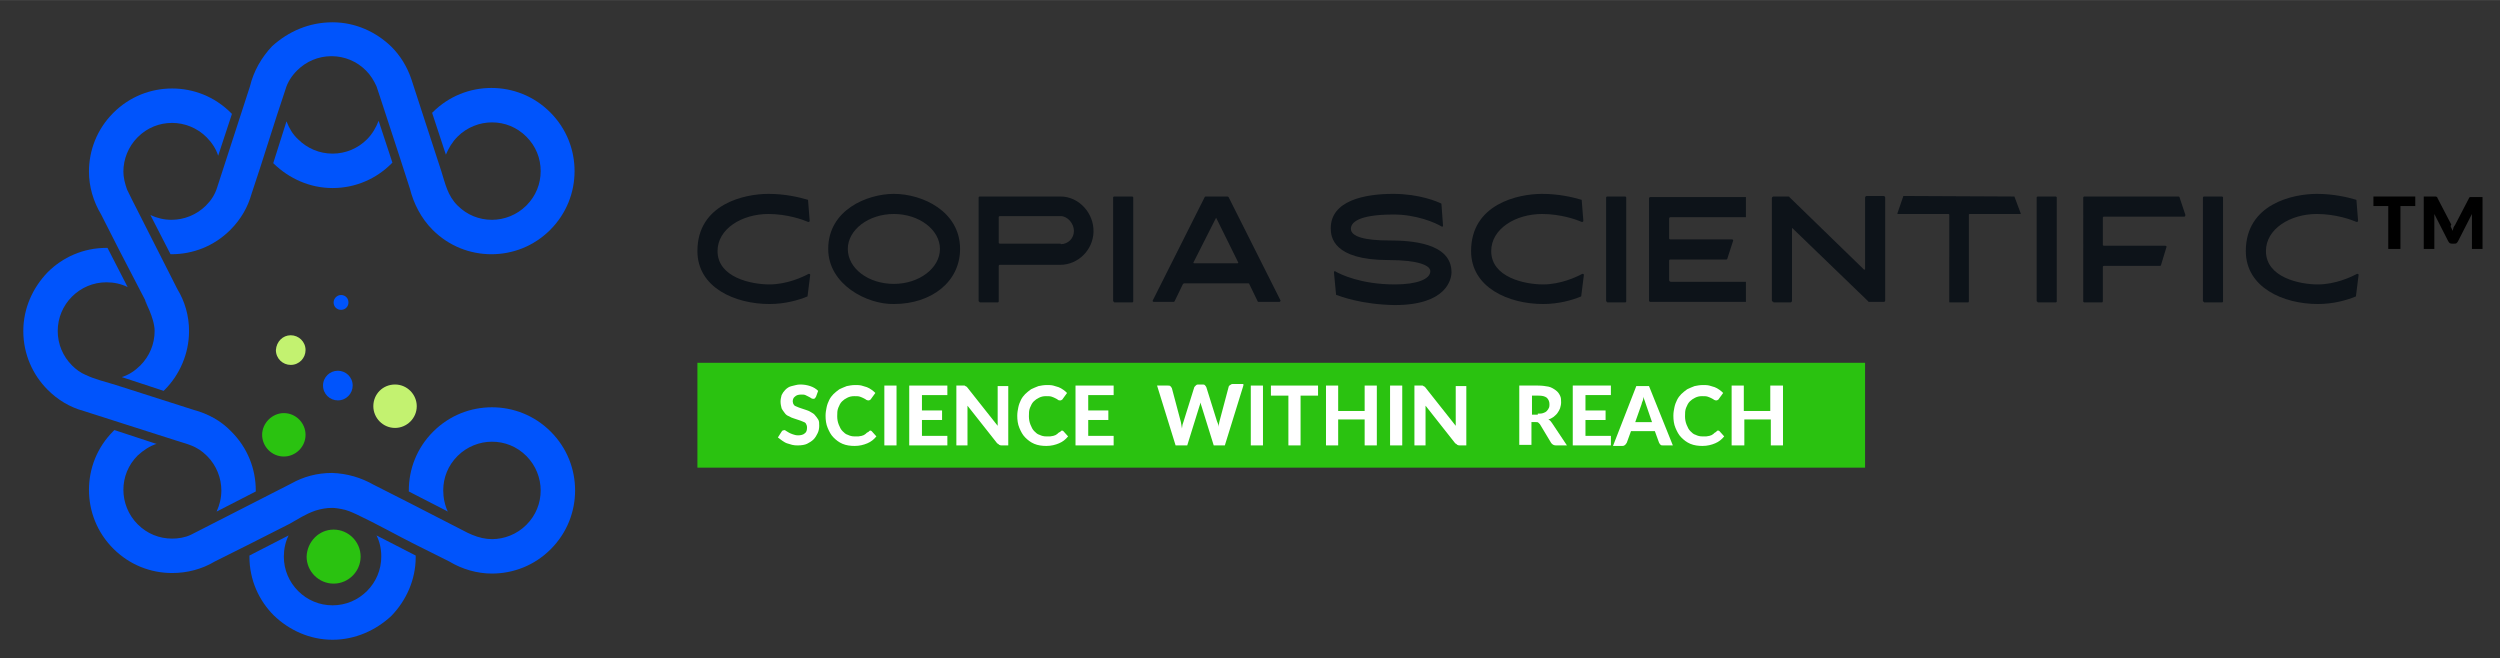 <?xml version="1.0" encoding="utf-8"?>
<svg xmlns="http://www.w3.org/2000/svg" xmlns:xlink="http://www.w3.org/1999/xlink" version="1.1" id="Layer_1" x="0px" y="0px" viewBox="0 0 472.1 124.3" style="enable-background:new 0 0 472.1 124.3;" xml:space="preserve" width="300" height="79">
<rect x="0" y="0" width="472.1" height="124.3" fill="#333333" stroke="none"/>
<style type="text/css">
	.st0{fill:#0D1319;}
	.st1{fill:#2AC210;}
	.st2{fill:#FFFFFF;}
	.st3{fill:#0054FC;}
	.st4{fill:#2491EB;}
	.st5{fill-rule:evenodd;clip-rule:evenodd;fill:#0054FC;}
	.st6{fill-rule:evenodd;clip-rule:evenodd;fill:#2AC210;}
	.st7{fill-rule:evenodd;clip-rule:evenodd;fill:#C3F270;}
</style>
<g>
	<g>
		<path class="st0" d="M152.5,55.9c0,0.1-0.1,0.1-0.1,0.1c-1.7,0.7-4.2,1.4-7.1,1.4c-6.5,0-13.6-3.1-13.6-10    c0-8.9,8.9-10.8,13.4-10.8c3.1,0,5.7,0.6,7.4,1.1c0.1,0,0.1,0.1,0.1,0.2l0.3,3.8c0,0.1-0.1,0.2-0.2,0.2c0,0-0.1,0-0.1,0    c-0.9-0.4-3.9-1.5-7.5-1.5c-5,0-9.6,2.8-9.6,7c0,5,6.4,6.3,9.8,6.3c3.3,0,6.3-1.4,7.4-2c0,0,0.1,0,0.1,0c0.1,0,0.2,0.1,0.2,0.2    L152.5,55.9z"/>
		<path class="st0" d="M156.4,47c0-7.4,7.4-10.4,12.4-10.4c5.4,0,12.5,3.3,12.5,10.4c0,6.2-5.4,10.4-12.5,10.4    C163.7,57.5,156.4,53.7,156.4,47z M160.1,47c0,3.7,3.9,6.6,8.7,6.6c4.8,0,8.7-3,8.7-6.6c0-3.6-3.9-6.6-8.7-6.6    C164,40.4,160.1,43.4,160.1,47z"/>
		<path class="st0" d="M185,57c-0.1,0-0.2-0.1-0.2-0.2V37.3c0-0.1,0.1-0.2,0.2-0.2h15.3c3.4,0,6.3,3.1,6.2,6.7    c-0.1,3.4-2.9,6.2-6.3,6.2h-11.4c-0.1,0-0.2,0.1-0.2,0.2v6.7c0,0.1-0.1,0.2-0.2,0.2H185z M200.3,46.1c1.4,0,2.5-1.1,2.5-2.5    c0-1.4-1.2-2.8-2.5-2.8h-11.5c-0.1,0-0.2,0.1-0.2,0.2v4.8c0,0.1,0.1,0.2,0.2,0.2H200.3z"/>
		<path class="st0" d="M210.4,57c-0.1,0-0.2-0.1-0.2-0.2V37.3c0-0.1,0.1-0.2,0.2-0.2h3.4c0.1,0,0.2,0.1,0.2,0.2v19.6    c0,0.1-0.1,0.2-0.2,0.2H210.4z"/>
		<path class="st0" d="M237.5,56.9l-1.6-3.3c0-0.1-0.1-0.1-0.2-0.1h-12.1c-0.1,0-0.1,0.1-0.2,0.1l-1.6,3.3c-0.1,0.1-0.1,0.1-0.2,0.1    h-3.7c-0.2,0-0.3-0.2-0.2-0.3l9.8-19.5c0.1-0.1,0.1-0.1,0.2-0.1h4.1c0.1,0,0.2,0.1,0.2,0.1l9.8,19.5c0.1,0.1-0.1,0.3-0.2,0.3h-3.7    C237.6,57,237.5,57,237.5,56.9z M225.5,49.7h8.2c0.1,0,0.2-0.1,0.1-0.2l-4.1-8.3c0-0.1-0.1-0.1-0.1,0l-4.2,8.3    C225.3,49.6,225.4,49.7,225.5,49.7z"/>
		<path class="st0" d="M252.4,55.7c-0.1,0-0.1-0.1-0.1-0.1l-0.4-4.2c0-0.1,0.1-0.2,0.1-0.2c0,0,0.1,0,0.1,0c1,0.6,4.9,2.5,11.3,2.5    c4.2,0,6.7-1,6.7-2.5c0-1.1-2.3-2.1-7.9-2.1c-10.5,0-10.9-4.4-10.9-6c0-5.2,6.3-6.5,11.8-6.5c5,0,8.4,1.5,9,1.8    c0.1,0,0.1,0.1,0.1,0.1l0.3,4.1c0,0.1-0.1,0.2-0.1,0.2c0,0-0.1,0-0.1,0c-1.3-0.8-4.9-2.3-9.1-2.3c-6.9,0-8.1,1.6-8.1,2.7    c0,1.5,2.7,2.2,7.2,2.2c4,0,11.8,0.4,11.8,6c0,1.3-0.9,6.2-10.7,6.2C257,57.5,253,55.9,252.4,55.7z"/>
		<path class="st0" d="M298.6,55.9c0,0.1-0.1,0.1-0.1,0.1c-1.7,0.7-4.2,1.4-7.1,1.4c-6.5,0-13.6-3.1-13.6-10    c0-8.9,8.9-10.8,13.4-10.8c3.1,0,5.7,0.6,7.4,1.1c0.1,0,0.1,0.1,0.1,0.2l0.3,3.8c0,0.1-0.1,0.2-0.2,0.2c0,0-0.1,0-0.1,0    c-0.9-0.4-3.9-1.5-7.5-1.5c-5,0-9.6,2.8-9.6,7c0,5,6.4,6.3,9.8,6.3c3.3,0,6.3-1.4,7.4-2c0,0,0.1,0,0.1,0c0.1,0,0.2,0.1,0.2,0.2    L298.6,55.9z"/>
		<path class="st0" d="M303.5,57c-0.1,0-0.2-0.1-0.2-0.2V37.3c0-0.1,0.1-0.2,0.2-0.2h3.4c0.1,0,0.2,0.1,0.2,0.2v19.6    c0,0.1-0.1,0.2-0.2,0.2H303.5z"/>
		<path class="st0" d="M334.9,57c-0.1,0-0.3-0.1-0.3-0.3V37.4c0-0.1,0.1-0.3,0.3-0.3h2.8c0.1,0,0.2,0,0.2,0.1L352,50.9    c0,0,0.1,0,0.1,0c0,0,0.1,0,0.1-0.1l0-13.5c0-0.1,0.1-0.3,0.3-0.3h3.2c0.1,0,0.3,0.1,0.3,0.3l0,19.4c0,0.2-0.1,0.3-0.3,0.3H353    c-0.1,0-0.2,0-0.2-0.1l-14.3-13.8c-0.1-0.1-0.1,0-0.1,0.1v13.6c0,0.1-0.1,0.3-0.3,0.3H334.9z"/>
		<path class="st0" d="M380.4,37.1l1.2,3.2c0,0.1,0,0.1-0.1,0.1h-9.6c0,0-0.1,0.1-0.1,0.1v16.4c0,0.1-0.1,0.2-0.1,0.2h-3.5    c-0.1,0-0.1-0.1-0.1-0.2V40.5c0,0-0.1-0.1-0.1-0.1h-9.6c-0.1,0-0.1,0-0.1-0.1l1.1-3.2c0-0.1,0-0.1,0.1-0.1L380.4,37.1    C380.4,37.1,380.4,37.1,380.4,37.1z"/>
		<path class="st0" d="M384.8,57c-0.1,0-0.2-0.1-0.2-0.2V37.3c0-0.1,0.1-0.2,0.2-0.2h3.4c0.1,0,0.2,0.1,0.2,0.2v19.6    c0,0.1-0.1,0.2-0.2,0.2H384.8z"/>
		<path class="st0" d="M412.5,40.9h-15.2c-0.1,0-0.2,0.1-0.2,0.2v5.1c0,0.1,0.1,0.2,0.2,0.2h11.6c0.2,0,0.3,0.2,0.2,0.3l-1,3.3    c0,0.1-0.1,0.2-0.2,0.2h-10.6c-0.1,0-0.2,0.1-0.2,0.2v6.5c0,0.1-0.1,0.2-0.2,0.2h-3.3c-0.1,0-0.2-0.1-0.2-0.2V37.3    c0-0.1,0.1-0.2,0.2-0.2h17.8c0.1,0,0.2,0.1,0.2,0.2l1.1,3.3C412.7,40.7,412.6,40.9,412.5,40.9z"/>
		<path class="st0" d="M416.2,57c-0.1,0-0.2-0.1-0.2-0.2V37.3c0-0.1,0.1-0.2,0.2-0.2h3.4c0.1,0,0.2,0.1,0.2,0.2v19.6    c0,0.1-0.1,0.2-0.2,0.2H416.2z"/>
		<path class="st0" d="M444.9,55.9c0,0.1-0.1,0.1-0.1,0.1c-1.7,0.7-4.2,1.4-7.1,1.4c-6.5,0-13.6-3.1-13.6-10    c0-8.9,8.9-10.8,13.4-10.8c3.1,0,5.7,0.6,7.4,1.1c0.1,0,0.1,0.1,0.1,0.2l0.3,3.8c0,0.1-0.1,0.2-0.2,0.2c0,0-0.1,0-0.1,0    c-0.9-0.4-3.9-1.5-7.5-1.5c-5,0-9.6,2.8-9.6,7c0,5,6.4,6.3,9.8,6.3c3.3,0,6.3-1.4,7.4-2c0,0,0.1,0,0.1,0c0.1,0,0.2,0.1,0.2,0.2    L444.9,55.9z"/>
		<path class="st0" d="M329.7,53.2h-14.2c-0.2,0-0.3-0.2-0.3-0.3v-3.7c0-0.1,0.1-0.2,0.2-0.2H326c0.1,0,0.2-0.1,0.2-0.2l1.1-3.4    c0-0.1-0.1-0.2-0.2-0.2h-11.7c-0.1,0-0.2-0.1-0.2-0.2v-3.7c0-0.2,0.1-0.3,0.3-0.3h14.2v-3.8h-18c-0.2,0-0.3,0.1-0.3,0.3v19.2    c0,0.2,0.1,0.3,0.3,0.3h18V53.2z"/>
	</g>
	<g>
		<rect x="131.7" y="68.5" class="st1" width="220.5" height="19.8"/>
		<g>
			<path class="st2" d="M154.1,74.9c-0.1,0.1-0.1,0.2-0.2,0.3c-0.1,0.1-0.2,0.1-0.3,0.1c-0.1,0-0.2,0-0.4-0.1     c-0.1-0.1-0.3-0.2-0.5-0.3c-0.2-0.1-0.4-0.2-0.6-0.3c-0.2-0.1-0.5-0.1-0.8-0.1c-0.5,0-0.9,0.1-1.2,0.4c-0.3,0.2-0.4,0.6-0.4,0.9     c0,0.2,0.1,0.5,0.2,0.6c0.1,0.2,0.3,0.3,0.6,0.4c0.2,0.1,0.5,0.2,0.8,0.3c0.3,0.1,0.6,0.2,0.9,0.3c0.3,0.1,0.6,0.2,0.9,0.4     c0.3,0.2,0.6,0.3,0.8,0.6c0.2,0.2,0.4,0.5,0.6,0.8s0.2,0.7,0.2,1.2c0,0.5-0.1,1-0.3,1.4c-0.2,0.4-0.4,0.8-0.8,1.2     c-0.3,0.3-0.8,0.6-1.2,0.8s-1.1,0.3-1.7,0.3c-0.4,0-0.7,0-1.1-0.1c-0.4-0.1-0.7-0.2-1-0.3c-0.3-0.1-0.6-0.3-0.9-0.5     c-0.3-0.2-0.5-0.4-0.8-0.6l0.7-1.1c0.1-0.1,0.1-0.2,0.2-0.2s0.2-0.1,0.3-0.1c0.1,0,0.3,0.1,0.4,0.2c0.2,0.1,0.3,0.2,0.5,0.3     c0.2,0.1,0.4,0.2,0.7,0.3c0.3,0.1,0.6,0.2,1,0.2c0.5,0,1-0.1,1.3-0.4c0.3-0.2,0.4-0.6,0.4-1.1c0-0.3-0.1-0.5-0.2-0.7     c-0.1-0.2-0.3-0.3-0.6-0.4c-0.2-0.1-0.5-0.2-0.8-0.3c-0.3-0.1-0.6-0.2-0.9-0.3c-0.3-0.1-0.6-0.2-0.9-0.4     c-0.3-0.1-0.6-0.3-0.8-0.6s-0.4-0.5-0.6-0.9c-0.1-0.4-0.2-0.8-0.2-1.3c0-0.4,0.1-0.8,0.2-1.2c0.2-0.4,0.4-0.7,0.7-1     c0.3-0.3,0.7-0.6,1.2-0.7s1-0.3,1.6-0.3c0.7,0,1.3,0.1,1.9,0.3c0.6,0.2,1.1,0.5,1.5,0.9L154.1,74.9z"/>
			<path class="st2" d="M164.3,81.3c0.1,0,0.2,0,0.3,0.1l0.9,1c-0.5,0.6-1,1-1.7,1.3c-0.7,0.3-1.5,0.5-2.4,0.5     c-0.8,0-1.6-0.1-2.3-0.4c-0.7-0.3-1.2-0.7-1.7-1.2c-0.5-0.5-0.8-1.1-1.1-1.8c-0.3-0.7-0.4-1.5-0.4-2.3c0-0.6,0.1-1.1,0.2-1.6     c0.1-0.5,0.3-1,0.5-1.4c0.2-0.4,0.5-0.8,0.8-1.1c0.3-0.3,0.7-0.6,1.1-0.9c0.4-0.2,0.9-0.4,1.4-0.6c0.5-0.1,1-0.2,1.6-0.2     c0.4,0,0.8,0,1.2,0.1c0.4,0.1,0.7,0.2,1,0.3c0.3,0.1,0.6,0.3,0.9,0.5c0.3,0.2,0.5,0.4,0.7,0.6l-0.8,1.1c0,0.1-0.1,0.1-0.2,0.2     c-0.1,0.1-0.2,0.1-0.3,0.1c-0.1,0-0.2,0-0.4-0.1c-0.1-0.1-0.3-0.2-0.5-0.3c-0.2-0.1-0.4-0.2-0.7-0.3c-0.3-0.1-0.6-0.1-1.1-0.1     c-0.5,0-0.9,0.1-1.3,0.3c-0.4,0.2-0.7,0.4-1,0.7c-0.3,0.3-0.5,0.7-0.7,1.2c-0.2,0.5-0.2,1-0.2,1.6c0,0.6,0.1,1.1,0.3,1.6     c0.2,0.5,0.4,0.9,0.7,1.2c0.3,0.3,0.6,0.6,1,0.7c0.4,0.2,0.8,0.3,1.3,0.3c0.3,0,0.5,0,0.7,0c0.2,0,0.4-0.1,0.6-0.1     c0.2-0.1,0.4-0.1,0.5-0.2c0.2-0.1,0.3-0.2,0.5-0.4c0.1,0,0.1-0.1,0.2-0.1S164.2,81.3,164.3,81.3z"/>
			<path class="st2" d="M169.3,84.1h-2.3V72.8h2.3V84.1z"/>
			<path class="st2" d="M174.1,74.6v2.9h3.8v1.8h-3.8v3h4.8v1.8h-7.2V72.8h7.2v1.8H174.1z"/>
			<path class="st2" d="M190.4,72.8v11.3h-1.2c-0.2,0-0.3,0-0.5-0.1c-0.1-0.1-0.2-0.2-0.4-0.3l-5.6-7.1c0,0.2,0,0.4,0,0.5     c0,0.2,0,0.3,0,0.5v6.5h-2.1V72.8h1.2c0.1,0,0.2,0,0.3,0c0.1,0,0.1,0,0.2,0.1c0.1,0,0.1,0.1,0.2,0.1c0.1,0,0.1,0.1,0.2,0.2     l5.7,7.2c0-0.2,0-0.4,0-0.6c0-0.2,0-0.4,0-0.5v-6.4H190.4z"/>
			<path class="st2" d="M200.5,81.3c0.1,0,0.2,0,0.3,0.1l0.9,1c-0.5,0.6-1,1-1.7,1.3c-0.7,0.3-1.5,0.5-2.4,0.5     c-0.8,0-1.6-0.1-2.3-0.4c-0.7-0.3-1.2-0.7-1.7-1.2c-0.5-0.5-0.8-1.1-1.1-1.8c-0.3-0.7-0.4-1.5-0.4-2.3c0-0.6,0.1-1.1,0.2-1.6     c0.1-0.5,0.3-1,0.5-1.4c0.2-0.4,0.5-0.8,0.8-1.1c0.3-0.3,0.7-0.6,1.1-0.9c0.4-0.2,0.9-0.4,1.4-0.6c0.5-0.1,1-0.2,1.6-0.2     c0.4,0,0.8,0,1.2,0.1c0.4,0.1,0.7,0.2,1,0.3c0.3,0.1,0.6,0.3,0.9,0.5c0.3,0.2,0.5,0.4,0.7,0.6l-0.8,1.1c0,0.1-0.1,0.1-0.2,0.2     c-0.1,0.1-0.2,0.1-0.3,0.1c-0.1,0-0.3,0-0.4-0.1c-0.1-0.1-0.3-0.2-0.5-0.3c-0.2-0.1-0.4-0.2-0.7-0.3c-0.3-0.1-0.6-0.1-1.1-0.1     c-0.5,0-0.9,0.1-1.3,0.3c-0.4,0.2-0.7,0.4-1,0.7c-0.3,0.3-0.5,0.7-0.7,1.2c-0.2,0.5-0.2,1-0.2,1.6c0,0.6,0.1,1.1,0.3,1.6     c0.2,0.5,0.4,0.9,0.7,1.2c0.3,0.3,0.6,0.6,1,0.7c0.4,0.2,0.8,0.3,1.3,0.3c0.3,0,0.5,0,0.7,0c0.2,0,0.4-0.1,0.6-0.1     c0.2-0.1,0.4-0.1,0.5-0.2c0.2-0.1,0.3-0.2,0.5-0.4c0.1,0,0.1-0.1,0.2-0.1S200.4,81.3,200.5,81.3z"/>
			<path class="st2" d="M205.5,74.6v2.9h3.8v1.8h-3.8v3h4.8v1.8h-7.2V72.8h7.2v1.8H205.5z"/>
			<path class="st2" d="M234.8,72.8l-3.5,11.3h-2.1l-2.3-7.4c0-0.1-0.1-0.2-0.1-0.3c0-0.1-0.1-0.3-0.1-0.4c0,0.1-0.1,0.3-0.1,0.4     c0,0.1-0.1,0.2-0.1,0.3l-2.3,7.4H222l-3.5-11.3h2c0.2,0,0.4,0,0.5,0.1c0.1,0.1,0.2,0.2,0.3,0.4l1.7,6.4c0,0.2,0.1,0.4,0.1,0.6     c0,0.2,0.1,0.4,0.1,0.6c0-0.2,0.1-0.5,0.1-0.7c0.1-0.2,0.1-0.4,0.2-0.6l2-6.4c0-0.1,0.1-0.2,0.3-0.4s0.3-0.2,0.5-0.2h0.7     c0.2,0,0.4,0,0.5,0.1c0.1,0.1,0.2,0.2,0.3,0.4l2,6.4c0.1,0.2,0.1,0.3,0.2,0.5c0.1,0.2,0.1,0.4,0.1,0.6c0-0.2,0.1-0.4,0.1-0.6     c0-0.2,0.1-0.4,0.1-0.5l1.7-6.4c0-0.1,0.1-0.3,0.3-0.4c0.1-0.1,0.3-0.2,0.5-0.2H234.8z"/>
			<path class="st2" d="M238.5,84.1h-2.3V72.8h2.3V84.1z"/>
			<path class="st2" d="M248.9,74.7h-3.3v9.4h-2.3v-9.4H240v-1.9h8.9V74.7z"/>
			<path class="st2" d="M260,72.8v11.3h-2.3v-4.9h-5v4.9h-2.3V72.8h2.3v4.8h5v-4.8H260z"/>
			<path class="st2" d="M264.8,84.1h-2.3V72.8h2.3V84.1z"/>
			<path class="st2" d="M276.9,72.8v11.3h-1.2c-0.2,0-0.3,0-0.5-0.1c-0.1-0.1-0.2-0.2-0.4-0.3l-5.6-7.1c0,0.2,0,0.4,0,0.5     c0,0.2,0,0.3,0,0.5v6.5h-2.1V72.8h1.2c0.1,0,0.2,0,0.3,0c0.1,0,0.1,0,0.2,0.1c0.1,0,0.1,0.1,0.2,0.1c0.1,0,0.1,0.1,0.2,0.2     l5.7,7.2c0-0.2,0-0.4,0-0.6c0-0.2,0-0.4,0-0.5v-6.4H276.9z"/>
			<path class="st2" d="M295.9,84.1h-2.1c-0.4,0-0.7-0.2-0.9-0.5l-2.1-3.5c-0.1-0.1-0.2-0.2-0.3-0.3c-0.1-0.1-0.3-0.1-0.5-0.1h-0.8     v4.3h-2.3V72.8h3.5c0.8,0,1.5,0.1,2,0.2s1,0.4,1.4,0.7c0.4,0.3,0.6,0.6,0.8,1c0.2,0.4,0.2,0.8,0.2,1.3c0,0.4-0.1,0.7-0.2,1.1     c-0.1,0.3-0.3,0.6-0.5,0.9c-0.2,0.3-0.5,0.5-0.7,0.7c-0.3,0.2-0.6,0.4-1,0.5c0.2,0.1,0.3,0.2,0.4,0.3c0.1,0.1,0.2,0.3,0.3,0.4     L295.9,84.1z M290.4,78.1c0.4,0,0.7,0,1-0.1c0.3-0.1,0.5-0.2,0.7-0.4c0.2-0.2,0.3-0.4,0.4-0.6c0.1-0.2,0.1-0.5,0.1-0.7     c0-0.5-0.2-0.9-0.5-1.2c-0.4-0.3-0.9-0.4-1.6-0.4h-1.2v3.6H290.4z"/>
			<path class="st2" d="M299.4,74.6v2.9h3.8v1.8h-3.8v3h4.8v1.8h-7.2V72.8h7.2v1.8H299.4z"/>
			<path class="st2" d="M315.9,84.1h-1.8c-0.2,0-0.4,0-0.5-0.1c-0.1-0.1-0.2-0.2-0.3-0.4l-0.8-2.2h-4.5l-0.8,2.2     c-0.1,0.1-0.1,0.2-0.3,0.4c-0.1,0.1-0.3,0.2-0.5,0.2h-1.8l4.4-11.3h2.4L315.9,84.1z M312,79.8l-1.2-3.5c-0.1-0.2-0.1-0.4-0.2-0.6     c-0.1-0.2-0.2-0.5-0.2-0.8c-0.1,0.3-0.1,0.6-0.2,0.8c-0.1,0.2-0.2,0.5-0.2,0.6l-1.2,3.4H312z"/>
			<path class="st2" d="M324.4,81.3c0.1,0,0.2,0,0.3,0.1l0.9,1c-0.5,0.6-1,1-1.7,1.3c-0.7,0.3-1.5,0.5-2.4,0.5     c-0.8,0-1.6-0.1-2.3-0.4c-0.7-0.3-1.2-0.7-1.7-1.2c-0.5-0.5-0.8-1.1-1.1-1.8c-0.3-0.7-0.4-1.5-0.4-2.3c0-0.6,0.1-1.1,0.2-1.6     c0.1-0.5,0.3-1,0.5-1.4c0.2-0.4,0.5-0.8,0.8-1.1c0.3-0.3,0.7-0.6,1.1-0.9c0.4-0.2,0.9-0.4,1.4-0.6c0.5-0.1,1-0.2,1.6-0.2     c0.4,0,0.8,0,1.2,0.1c0.4,0.1,0.7,0.2,1,0.3c0.3,0.1,0.6,0.3,0.9,0.5c0.3,0.2,0.5,0.4,0.7,0.6l-0.8,1.1c0,0.1-0.1,0.1-0.2,0.2     c-0.1,0.1-0.2,0.1-0.3,0.1s-0.2,0-0.4-0.1c-0.1-0.1-0.3-0.2-0.5-0.3c-0.2-0.1-0.4-0.2-0.7-0.3c-0.3-0.1-0.6-0.1-1.1-0.1     c-0.5,0-0.9,0.1-1.3,0.3c-0.4,0.2-0.7,0.4-1,0.7c-0.3,0.3-0.5,0.7-0.7,1.2c-0.2,0.5-0.2,1-0.2,1.6c0,0.6,0.1,1.1,0.3,1.6     c0.2,0.5,0.4,0.9,0.7,1.2c0.3,0.3,0.6,0.6,1,0.7c0.4,0.2,0.8,0.3,1.3,0.3c0.3,0,0.5,0,0.7,0c0.2,0,0.4-0.1,0.6-0.1     c0.2-0.1,0.4-0.1,0.5-0.2c0.2-0.1,0.3-0.2,0.5-0.4c0.1,0,0.1-0.1,0.2-0.1C324.3,81.3,324.3,81.3,324.4,81.3z"/>
			<path class="st2" d="M336.7,72.8v11.3h-2.3v-4.9h-5v4.9H327V72.8h2.3v4.8h5v-4.8H336.7z"/>
		</g>
	</g>
</g>
<g>
	<g>
		<path class="st3" d="M54.1,22.9c0.5,1.3,1.2,2.5,2.2,3.4c1.7,1.7,4,2.7,6.5,2.7v0c2.5,0,4.8-1,6.5-2.7c1-1,1.7-2.2,2.2-3.5    l2.6,7.9v0c-0.1,0.1-0.1,0.1-0.2,0.2c-2.8,2.8-6.7,4.6-11.1,4.6v0c-4.3,0-8.2-1.8-11.1-4.6l-0.1-0.1L54.1,22.9L54.1,22.9z"/>
	</g>
	<g>
		<path class="st3" d="M62.8,120.8c-4.3,0-8.2-1.8-11.1-4.6c-2.8-2.8-4.6-6.7-4.6-11.1h0c0-0.1,0-0.2,0-0.2l7.4-3.8    c-0.6,1.2-0.9,2.6-0.9,4h0c0,2.5,1,4.8,2.7,6.5c1.7,1.7,4,2.7,6.5,2.7v0c2.5,0,4.8-1,6.5-2.7c1.7-1.7,2.7-4,2.7-6.5h0    c0-1.5-0.3-2.8-0.9-4l0,0l7.4,3.8c0,0.1,0,0.2,0,0.3h0c0,4.3-1.8,8.2-4.6,11.1C71,119,67.1,120.8,62.8,120.8L62.8,120.8    L62.8,120.8z"/>
	</g>
	<path class="st4" d="M87,99.7c0.1,0,0.1,0.1,0.2,0.1C87.1,99.8,87.1,99.7,87,99.7L87,99.7z"/>
	<g>
		<path class="st5" d="M27.9,57.6l-0.5-0.9c-0.2-0.1,1.8,3.3,1.8,5.8c0,2.5-1,4.8-2.7,6.5c-1,1-2.2,1.8-3.5,2.2l0,0l7.9,2.6    c0.1-0.1,0.1-0.1,0.2-0.2c2.8-2.8,4.6-6.8,4.6-11.1c0-2.9-0.8-5.6-2.2-7.9l-7.4-14.6c-0.9-1.7-1.3-2.6-2.1-4.2    c-0.4-1.1-0.7-2.3-0.7-3.4c0-2.3,0.9-4.7,2.7-6.5c1.8-1.8,4.1-2.7,6.5-2.7c2.3,0,4.7,0.9,6.5,2.7c1,1,1.8,2.2,2.2,3.5l0,0l2.6-7.9    c-0.1-0.1-0.1-0.1-0.2-0.2c-3.1-3.1-7.1-4.6-11.1-4.6c-4,0-8,1.5-11.1,4.6c-3.1,3.1-4.6,7.1-4.6,11.1c0,2.8,0.8,5.6,2.3,8.1    l3.3,6.5h0L27.9,57.6L27.9,57.6z"/>
	</g>
	<g>
		<path class="st3" d="M23.3,80l-7.5-2.4c-2.6-0.7-4.9-2.1-6.8-4c-2.8-2.8-4.6-6.7-4.6-11.1h0c0-4.3,1.8-8.2,4.6-11.1    c2.8-2.8,6.7-4.6,11.1-4.6v0c0.1,0,0.2,0,0.2,0l3.8,7.4c-1.2-0.6-2.6-0.9-4-0.9v0c-2.5,0-4.8,1-6.5,2.7c-1.7,1.7-2.7,4-2.7,6.5h0    c0,2.5,1,4.8,2.7,6.5c0.7,0.7,1.6,1.4,2.6,1.8c1.7,0.8,3.4,1.2,5.7,1.9l14.7,4.7c2.6,0.7,5.1,2,7.1,4.1c3.1,3.1,4.6,7.1,4.6,11.1    l0,0.2l-7.4,3.8c0.6-1.3,0.9-2.6,0.9-4c0-2.3-0.9-4.7-2.7-6.5c-2-2-3.7-2.2-6.1-3L23.3,80L23.3,80z"/>
	</g>
	<g>
		<path class="st3" d="M70.5,91.5l6.9,3.5l10.9,5.6l0.9,0.4c1.2,0.5,2.5,0.8,3.7,0.8c2.3,0,4.7-0.9,6.5-2.7c1.8-1.8,2.7-4.1,2.7-6.5    c0-2.3-0.9-4.7-2.7-6.5c-1.8-1.8-4.1-2.7-6.5-2.7c-2.3,0-4.7,0.9-6.5,2.7c-1.8,1.8-2.7,4.1-2.7,6.5c0,1.4,0.3,2.8,0.9,4.1l0-0.1    l-7.4-3.8l0-0.2c0-4,1.5-8,4.6-11.1c3.1-3.1,7.1-4.6,11.1-4.6c4,0,8,1.5,11.1,4.6c3.1,3.1,4.6,7.1,4.6,11.1c0,4-1.5,8-4.6,11.1    c-3.1,3.1-7.1,4.6-11.1,4.6c-2.8,0-5.6-0.8-8.1-2.3l-6.6-3.3c-3-1.5-7.1-3.8-10.7-5.5c-1.1-0.5-1.9-0.9-3.1-1.1    c-0.6-0.1-1.1-0.2-1.7-0.2c-1.1,0-2.1,0.2-3.1,0.5c-2,0.7-3.1,1.5-4.9,2.5l-7.5,3.8l-6.6,3.3c-2.5,1.5-5.3,2.2-8.1,2.2    c-4,0-8-1.5-11.1-4.6c-3.1-3.1-4.6-7.1-4.6-11.1c0-4,1.5-8,4.6-11.1l0.2-0.2l7.9,2.6l0.1,0c-1.3,0.4-2.5,1.2-3.6,2.2    c-1.8,1.8-2.7,4.1-2.7,6.5c0,2.3,0.9,4.7,2.7,6.5c1.8,1.8,4.1,2.7,6.5,2.7c1.2,0,2.4-0.2,3.5-0.7c6.3-3.2,12.7-6.5,19-9.7    c2.3-1.3,4.9-2,7.7-2C65.6,89.4,68.2,90.2,70.5,91.5L70.5,91.5z"/>
	</g>
	<g>
		<path class="st3" d="M62.8,4.2c4.3,0,8.2,1.8,11.1,4.6c1.7,1.7,3,3.8,3.8,6.2l0,0l2.6,8l0,0l3,9.2c0.8,2.5,1.2,4.7,3.1,6.6    c1.8,1.8,4.1,2.7,6.5,2.7c2.3,0,4.7-0.9,6.5-2.7c1.8-1.8,2.7-4.1,2.7-6.5s-0.9-4.7-2.7-6.5c-1.8-1.8-4.1-2.7-6.5-2.7    c-2.3,0-4.7,0.9-6.5,2.7c-1,1-1.7,2.2-2.2,3.4l0,0l-2.6-7.9l0.1-0.1c3.1-3.1,7.1-4.6,11.1-4.6c4,0,8,1.5,11.1,4.6    c3.1,3.1,4.6,7.1,4.6,11.1c0,4-1.5,8-4.6,11.1c-3.1,3.1-7.1,4.6-11.1,4.6c-4,0-8-1.5-11.1-4.6c-2.2-2.2-3.6-5-4.3-7.8l-2.1-6.5    l-3.6-11c-0.2-0.6-0.4-1.2-0.6-1.8c-0.5-1.1-1.1-2.1-2-3c-1.7-1.7-4-2.7-6.5-2.7v0c-2.5,0-4.8,1-6.5,2.7c-1,1-1.8,2.2-2.2,3.6    c-2.2,6.5-4.2,13.2-6.4,19.7c-0.7,2.5-2,4.8-4,6.8c-3.1,3.1-7.1,4.6-11.1,4.6l-0.2,0l-3.8-7.4c1.3,0.6,2.6,0.9,4,0.9    c2.3,0,4.7-0.9,6.5-2.7c1-1,1.7-2.1,2.1-3.4l0,0l6.2-19.1c0.7-2.9,2.2-5.5,4.2-7.6C54.5,5.9,58.4,4.2,62.8,4.2L62.8,4.2L62.8,4.2z    "/>
	</g>
	<path class="st6" d="M63,100c2.8,0,5.1,2.3,5.1,5.1c0,2.8-2.3,5.1-5.1,5.1c-2.8,0-5.1-2.3-5.1-5.1C58,102.3,60.2,100,63,100L63,100   z"/>
	<path class="st6" d="M53.6,78c2.3,0,4.1,1.9,4.1,4.1c0,2.3-1.9,4.1-4.1,4.1c-2.3,0-4.1-1.9-4.1-4.1C49.5,79.9,51.4,78,53.6,78   L53.6,78z"/>
	<path class="st7" d="M74.6,72.6c2.3,0,4.1,1.9,4.1,4.1c0,2.3-1.9,4.1-4.1,4.1c-2.3,0-4.1-1.9-4.1-4.1   C70.5,74.4,72.3,72.6,74.6,72.6L74.6,72.6z"/>
	<g>
		<path class="st3" d="M63.8,70c1.5,0,2.8,1.2,2.8,2.8c0,1.5-1.2,2.8-2.8,2.8c-1.5,0-2.8-1.2-2.8-2.8C61,71.2,62.3,70,63.8,70    L63.8,70z"/>
	</g>
	<path class="st7" d="M54.9,63.3c1.5,0,2.8,1.2,2.8,2.8c0,1.5-1.2,2.8-2.8,2.8c-1.5,0-2.8-1.2-2.8-2.8   C52.2,64.5,53.4,63.3,54.9,63.3L54.9,63.3z"/>
	<g>
		<path class="st3" d="M64.4,55.7c0.8,0,1.4,0.6,1.4,1.4c0,0.8-0.6,1.4-1.4,1.4c-0.8,0-1.4-0.6-1.4-1.4C63,56.4,63.6,55.7,64.4,55.7    L64.4,55.7z"/>
	</g>
</g>
<g>
	<path d="M456.1,37.1v1.8h-2.8V47H451v-8.1h-2.8v-1.8H456.1z"/>
	<path d="M462.9,43c0.1,0.2,0.2,0.4,0.2,0.6c0.1-0.2,0.2-0.4,0.2-0.6c0.1-0.2,0.2-0.4,0.3-0.5l2.6-5c0-0.1,0.1-0.2,0.1-0.2   c0,0,0.1-0.1,0.2-0.1c0.1,0,0.1,0,0.2,0s0.2,0,0.3,0h1.8V47h-2v-5.7c0-0.3,0-0.6,0-0.9l-2.6,5.1c-0.1,0.2-0.2,0.3-0.3,0.4   c-0.1,0.1-0.3,0.1-0.5,0.1h-0.3c-0.2,0-0.3,0-0.5-0.1c-0.1-0.1-0.2-0.2-0.3-0.4l-2.6-5.1c0,0.2,0,0.3,0,0.5c0,0.2,0,0.3,0,0.4V47   h-2v-9.9h1.8c0.1,0,0.2,0,0.3,0c0.1,0,0.1,0,0.2,0c0.1,0,0.1,0.1,0.2,0.1c0,0,0.1,0.1,0.1,0.2l2.6,5   C462.7,42.7,462.8,42.8,462.9,43z"/>
</g>
</svg>
